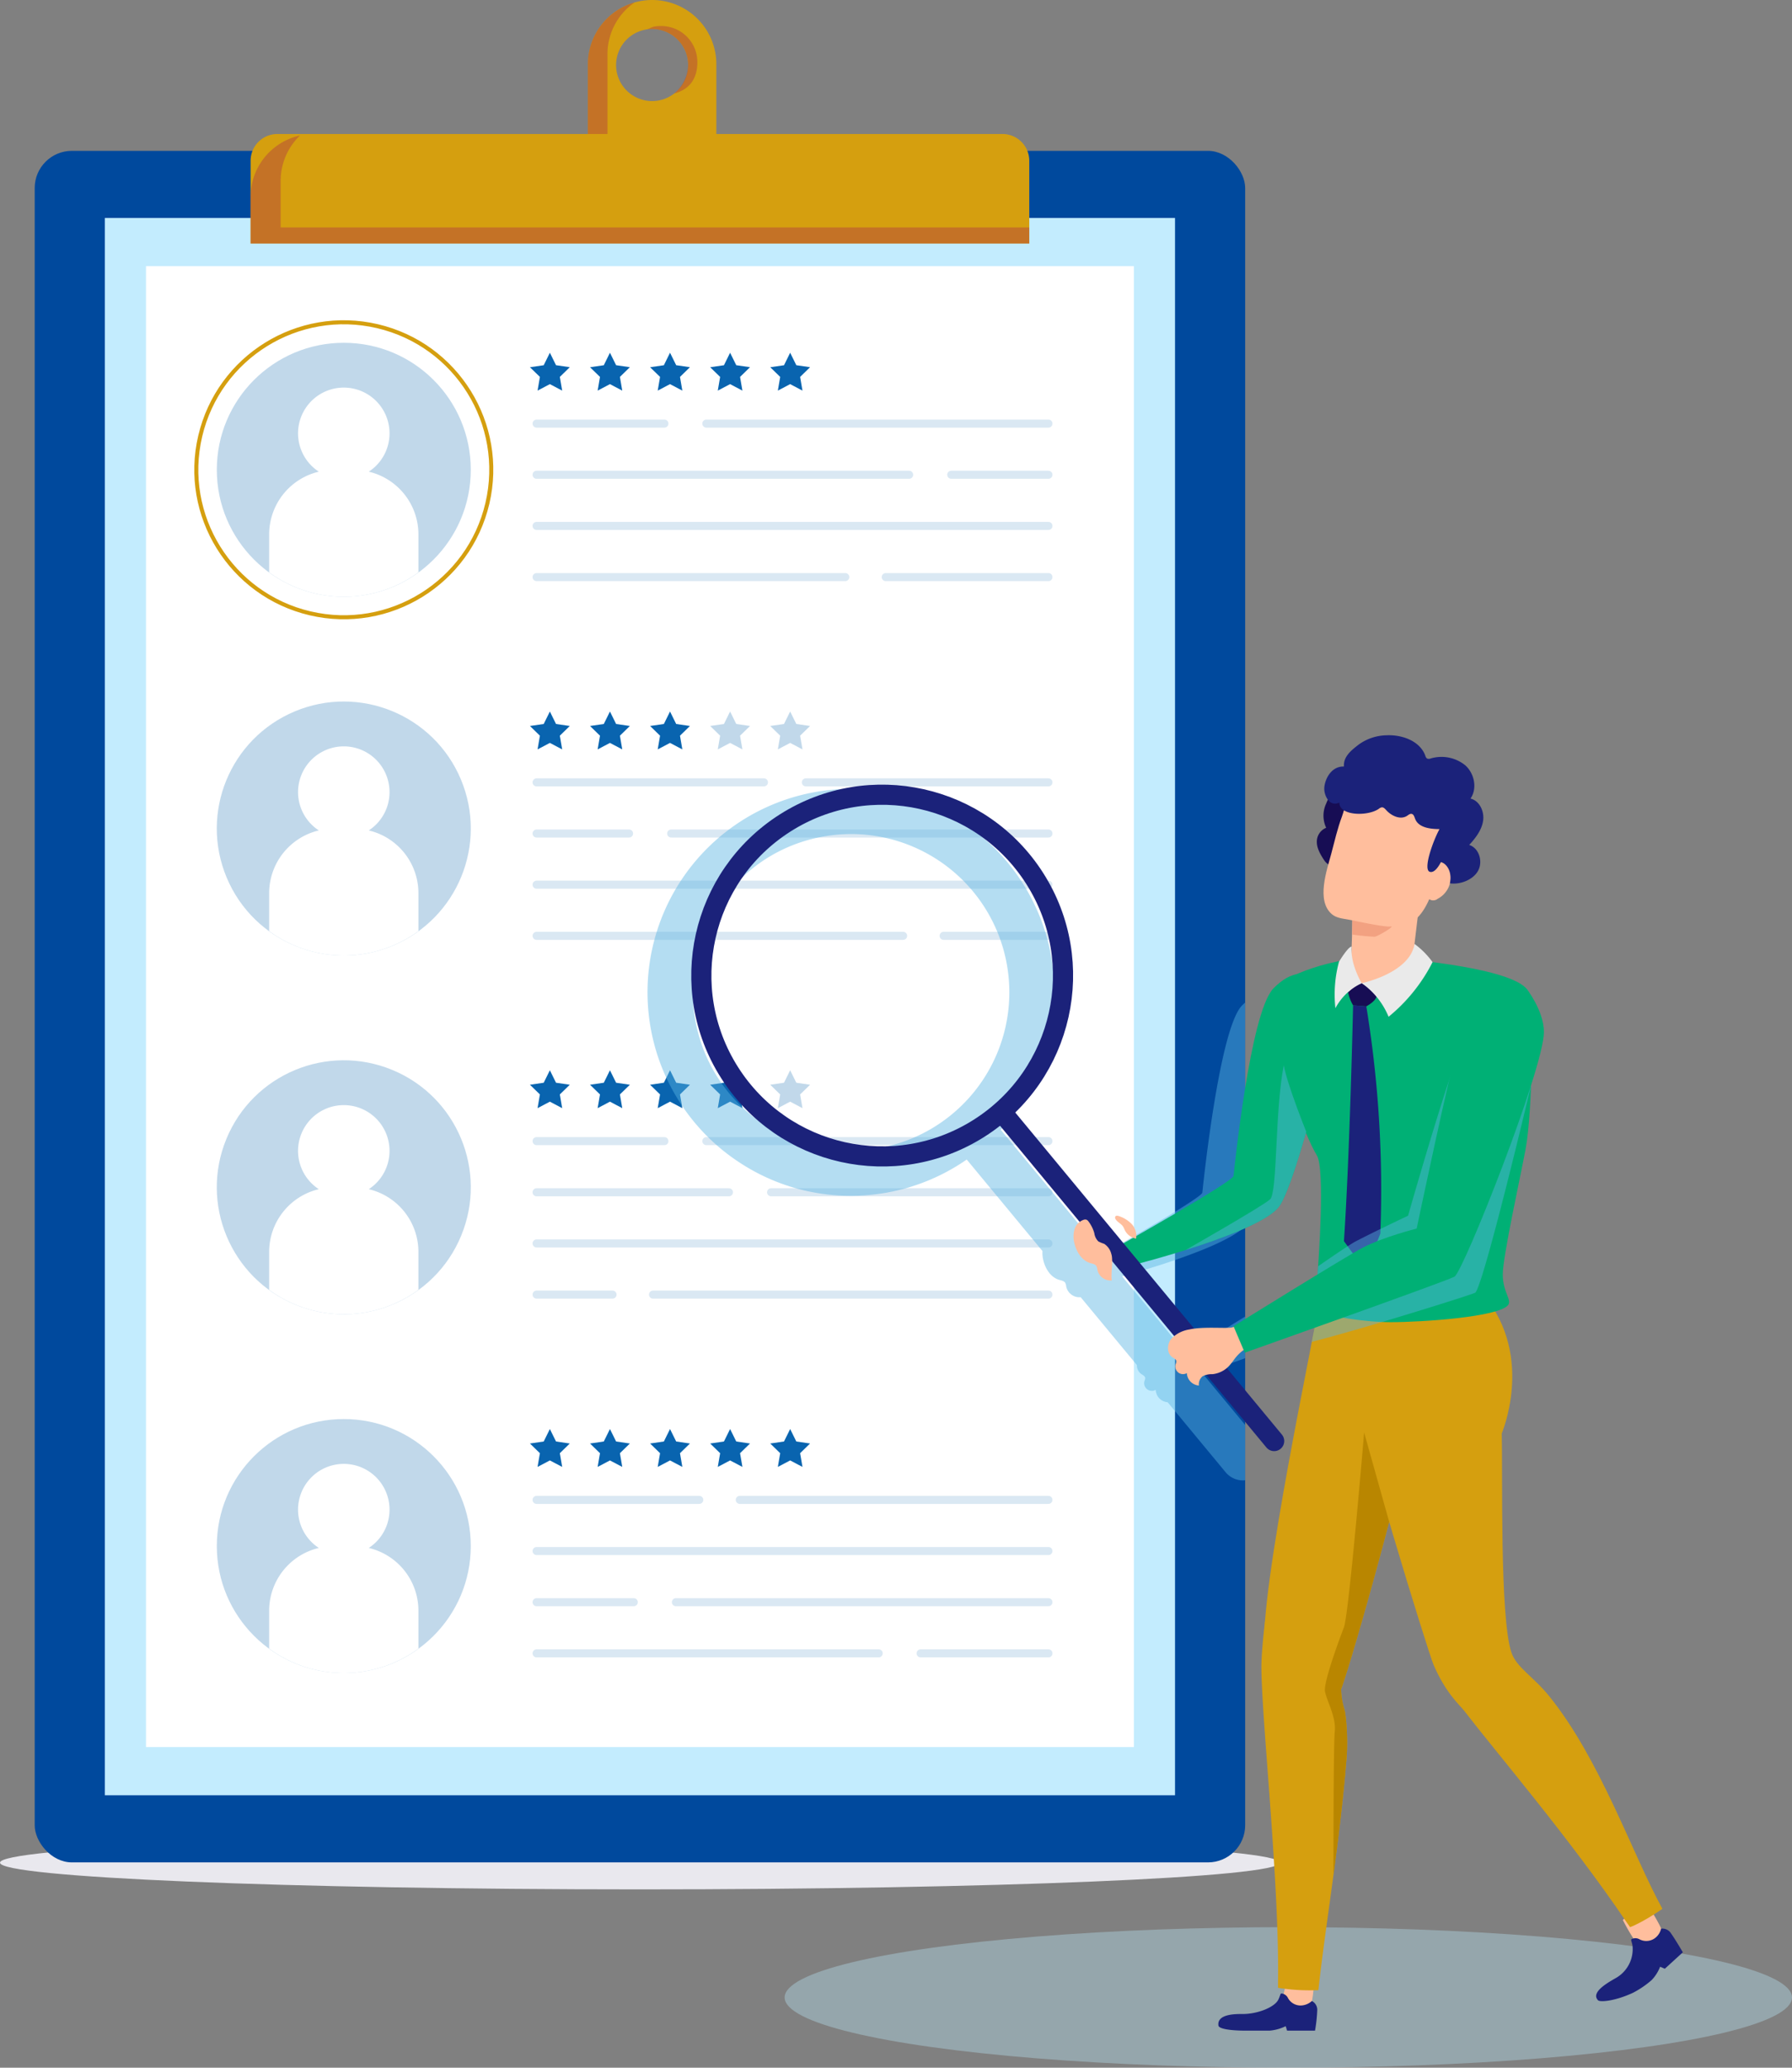 <svg xmlns="http://www.w3.org/2000/svg" width="469.608" height="541.859" viewBox="0 0 469.608 541.859">
  <rect x="0" y="0" width="469.608" height="541.859" fill="#808080" stroke="none"/>
  <g id="Group_2082" data-name="Group 2082" transform="translate(-450.607 -158.619)">
    <g id="Group_2069" data-name="Group 2069" transform="translate(450.607 158.619)">
      <path id="Path_30713" data-name="Path 30713" d="M747.678,382.062c0,3.865-75.083,7-167.7,7s-167.7-3.132-167.7-7,75.081-7,167.7-7S747.678,378.2,747.678,382.062Z" transform="translate(-412.277 106.06)" fill="#e9e8ee"/>
      <path id="Path_30714" data-name="Path 30714" d="M498.417,158.619a16.831,16.831,0,0,0-16.831,16.829v21.57h33.661v-21.57A16.83,16.83,0,0,0,498.417,158.619Zm0,26.487a9.442,9.442,0,1,1,9.44-9.44A9.441,9.441,0,0,1,498.417,185.106Z" transform="translate(-327.523 -158.619)" fill="#d59f0f"/>
      <path id="Path_30715" data-name="Path 30715" d="M507.858,175.305a9.441,9.441,0,0,0-9.44-9.443A9.288,9.288,0,0,0,497,166c1.418-.547,1.487-.918,3.83-.918a9.443,9.443,0,0,1,9.443,9.443c0,4.728-2.414,7.291-6.057,8.227A10.317,10.317,0,0,0,507.858,175.305Zm-21.13,19.2V172.933a16.425,16.425,0,0,1,7.075-14.019,16.825,16.825,0,0,0-12.217,16.173v21.57h33.661V194.5Z" transform="translate(-327.523 -158.258)" fill="#b03d44" opacity="0.45"/>
      <rect id="Rectangle_749" data-name="Rectangle 749" width="317.217" height="448.512" rx="9.742" transform="translate(9.092 39.532)" fill="#00499d"/>
      <rect id="Rectangle_750" data-name="Rectangle 750" width="280.445" height="413.331" transform="translate(27.478 57.123)" fill="#c3ecfe"/>
      <rect id="Rectangle_751" data-name="Rectangle 751" width="258.878" height="388.076" transform="translate(38.261 69.75)" fill="#fff"/>
      <path id="Rectangle_752" data-name="Rectangle 752" d="M7.023,0H197.038a7.023,7.023,0,0,1,7.023,7.023V28.7a0,0,0,0,1,0,0H0a0,0,0,0,1,0,0V7.023A7.023,7.023,0,0,1,7.023,0Z" transform="translate(65.67 35.114)" fill="#d59f0f"/>
      <path id="Path_30716" data-name="Path 30716" d="M449.7,198.686V186.478a16.429,16.429,0,0,1,5.077-11.888,16.491,16.491,0,0,0-12.961,16.1V202.9H645.882v-4.217Z" transform="translate(-376.15 -139.089)" fill="#b03d44" opacity="0.45"/>
      <g id="Group_2068" data-name="Group 2068" transform="translate(43.654 76.664)">
        <g id="Group_2056" data-name="Group 2056" transform="translate(0 0)">
          <circle id="Ellipse_395" data-name="Ellipse 395" cx="33.276" cy="33.276" r="33.276" transform="translate(13.164 13.164)" fill="#0964af" opacity="0.25"/>
          <circle id="Ellipse_396" data-name="Ellipse 396" cx="38.645" cy="38.645" r="38.645" transform="translate(0 75.253) rotate(-76.817)" fill="none" stroke="#d59f0f" stroke-miterlimit="10" stroke-width="1.056"/>
          <path id="Path_30717" data-name="Path 30717" d="M470.112,226.335a11.988,11.988,0,1,0-13.09,0,16.9,16.9,0,0,0-13.013,16.425v9.958a33.1,33.1,0,0,0,39.115,0v-9.958A16.9,16.9,0,0,0,470.112,226.335Z" transform="translate(-417.127 -179.395)" fill="#fff"/>
        </g>
        <g id="Group_2058" data-name="Group 2058" transform="translate(95.224 15.776)">
          <path id="Path_30718" data-name="Path 30718" d="M479.974,200.2l1.613,3.268,3.607.524-2.61,2.544.616,3.592-3.226-1.7-3.226,1.7.616-3.592L474.754,204l3.607-.524Z" transform="translate(-474.754 -200.205)" fill="#0964af"/>
          <path id="Path_30719" data-name="Path 30719" d="M487.057,200.2l1.613,3.268,3.607.524-2.61,2.544.616,3.592-3.226-1.7-3.226,1.7.616-3.592L481.837,204l3.607-.524Z" transform="translate(-466.093 -200.205)" fill="#0964af"/>
          <path id="Path_30720" data-name="Path 30720" d="M494.139,200.2l1.613,3.268,3.607.524-2.61,2.544.616,3.592-3.226-1.7-3.226,1.7.616-3.592L488.919,204l3.607-.524Z" transform="translate(-457.432 -200.205)" fill="#0964af"/>
          <path id="Path_30721" data-name="Path 30721" d="M501.221,200.2l1.613,3.268,3.607.524-2.61,2.544.616,3.592-3.226-1.7-3.226,1.7.616-3.592L496,204l3.607-.524Z" transform="translate(-448.771 -200.205)" fill="#0964af"/>
          <path id="Path_30722" data-name="Path 30722" d="M508.3,200.2l1.613,3.268,3.606.524-2.609,2.544.616,3.592-3.226-1.7-3.226,1.7.616-3.592L503.084,204l3.607-.524Z" transform="translate(-440.11 -200.205)" fill="#0964af"/>
          <g id="Group_2057" data-name="Group 2057" transform="translate(1.738 18.567)" opacity="0.15">
            <line id="Line_103" data-name="Line 103" x2="33.496" fill="none" stroke="#0964af" stroke-linecap="round" stroke-linejoin="round" stroke-width="2.113"/>
            <line id="Line_104" data-name="Line 104" x2="25.469" transform="translate(108.665 13.406)" fill="none" stroke="#0964af" stroke-linecap="round" stroke-linejoin="round" stroke-width="2.113"/>
            <line id="Line_105" data-name="Line 105" x2="97.628" transform="translate(0 13.406)" fill="none" stroke="#0964af" stroke-linecap="round" stroke-linejoin="round" stroke-width="2.113"/>
            <line id="Line_106" data-name="Line 106" x2="134.134" transform="translate(0 26.813)" fill="none" stroke="#0964af" stroke-linecap="round" stroke-linejoin="round" stroke-width="2.113"/>
            <line id="Line_107" data-name="Line 107" x2="42.635" transform="translate(91.499 40.22)" fill="none" stroke="#0964af" stroke-linecap="round" stroke-linejoin="round" stroke-width="2.113"/>
            <line id="Line_108" data-name="Line 108" x2="80.887" transform="translate(0 40.22)" fill="none" stroke="#0964af" stroke-linecap="round" stroke-linejoin="round" stroke-width="2.113"/>
            <line id="Line_109" data-name="Line 109" x2="89.646" transform="translate(44.488)" fill="none" stroke="#0964af" stroke-linecap="round" stroke-linejoin="round" stroke-width="2.113"/>
          </g>
        </g>
        <g id="Group_2059" data-name="Group 2059" transform="translate(2.894 96.909)">
          <circle id="Ellipse_397" data-name="Ellipse 397" cx="33.276" cy="33.276" r="33.276" transform="translate(0 25.702) rotate(-22.718)" fill="#0964af" opacity="0.25"/>
          <path id="Path_30723" data-name="Path 30723" d="M470.112,268.628a11.987,11.987,0,1,0-13.09,0,16.9,16.9,0,0,0-13.013,16.425v9.956a33.1,33.1,0,0,0,39.115,0v-9.956A16.9,16.9,0,0,0,470.112,268.628Z" transform="translate(-420.021 -224.583)" fill="#fff"/>
        </g>
        <g id="Group_2061" data-name="Group 2061" transform="translate(95.224 109.79)">
          <path id="Path_30724" data-name="Path 30724" d="M479.974,242.5l1.613,3.268,3.607.524-2.61,2.544.616,3.592-3.226-1.7-3.226,1.7.616-3.592-2.61-2.544,3.607-.524Z" transform="translate(-474.754 -242.499)" fill="#0964af"/>
          <path id="Path_30725" data-name="Path 30725" d="M487.057,242.5l1.613,3.268,3.607.524-2.61,2.544.616,3.592-3.226-1.7-3.226,1.7.616-3.592-2.61-2.544,3.607-.524Z" transform="translate(-466.093 -242.499)" fill="#0964af"/>
          <path id="Path_30726" data-name="Path 30726" d="M494.139,242.5l1.613,3.268,3.607.524-2.61,2.544.616,3.592-3.226-1.7-3.226,1.7.616-3.592-2.61-2.544,3.607-.524Z" transform="translate(-457.432 -242.499)" fill="#0964af"/>
          <path id="Path_30727" data-name="Path 30727" d="M501.221,242.5l1.613,3.268,3.607.524-2.61,2.544.616,3.592-3.226-1.7-3.226,1.7.616-3.592L496,246.292l3.607-.524Z" transform="translate(-448.771 -242.499)" fill="#0964af" opacity="0.25"/>
          <path id="Path_30728" data-name="Path 30728" d="M508.3,242.5l1.613,3.268,3.606.524-2.609,2.544.616,3.592-3.226-1.7-3.226,1.7.616-3.592-2.61-2.544,3.607-.524Z" transform="translate(-440.11 -242.499)" fill="#0964af" opacity="0.25"/>
          <g id="Group_2060" data-name="Group 2060" transform="translate(1.738 18.567)" opacity="0.15">
            <line id="Line_110" data-name="Line 110" x2="59.577" fill="none" stroke="#0964af" stroke-linecap="round" stroke-linejoin="round" stroke-width="2.113"/>
            <line id="Line_111" data-name="Line 111" x2="98.867" transform="translate(35.268 13.406)" fill="none" stroke="#0964af" stroke-linecap="round" stroke-linejoin="round" stroke-width="2.113"/>
            <line id="Line_112" data-name="Line 112" x2="24.231" transform="translate(0 13.406)" fill="none" stroke="#0964af" stroke-linecap="round" stroke-linejoin="round" stroke-width="2.113"/>
            <line id="Line_113" data-name="Line 113" x2="134.134" transform="translate(0 26.813)" fill="none" stroke="#0964af" stroke-linecap="round" stroke-linejoin="round" stroke-width="2.113"/>
            <line id="Line_114" data-name="Line 114" x2="27.47" transform="translate(106.664 40.219)" fill="none" stroke="#0964af" stroke-linecap="round" stroke-linejoin="round" stroke-width="2.113"/>
            <line id="Line_115" data-name="Line 115" x2="96.052" transform="translate(0 40.219)" fill="none" stroke="#0964af" stroke-linecap="round" stroke-linejoin="round" stroke-width="2.113"/>
            <line id="Line_116" data-name="Line 116" x2="63.565" transform="translate(70.569)" fill="none" stroke="#0964af" stroke-linecap="round" stroke-linejoin="round" stroke-width="2.113"/>
          </g>
        </g>
        <g id="Group_2062" data-name="Group 2062" transform="translate(2.996 191.025)">
          <circle id="Ellipse_398" data-name="Ellipse 398" cx="33.276" cy="33.276" r="33.276" transform="translate(0 61.534) rotate(-67.608)" fill="#0964af" opacity="0.25"/>
          <path id="Path_30729" data-name="Path 30729" d="M470.112,310.922a11.987,11.987,0,1,0-13.09,0,16.9,16.9,0,0,0-13.013,16.425V337.3a33.1,33.1,0,0,0,39.115,0v-9.958A16.9,16.9,0,0,0,470.112,310.922Z" transform="translate(-420.124 -266.98)" fill="#fff"/>
        </g>
        <g id="Group_2064" data-name="Group 2064" transform="translate(95.224 203.804)">
          <path id="Path_30730" data-name="Path 30730" d="M479.974,284.794l1.613,3.268,3.607.524-2.61,2.544.616,3.592-3.226-1.7-3.226,1.7.616-3.592-2.61-2.544,3.607-.524Z" transform="translate(-474.754 -284.794)" fill="#0964af"/>
          <path id="Path_30731" data-name="Path 30731" d="M487.057,284.794l1.613,3.268,3.607.524-2.61,2.544.616,3.592-3.226-1.7-3.226,1.7.616-3.592-2.61-2.544,3.607-.524Z" transform="translate(-466.093 -284.794)" fill="#0964af"/>
          <path id="Path_30732" data-name="Path 30732" d="M494.139,284.794l1.613,3.268,3.607.524-2.61,2.544.616,3.592-3.226-1.7-3.226,1.7.616-3.592-2.61-2.544,3.607-.524Z" transform="translate(-457.432 -284.794)" fill="#0964af"/>
          <path id="Path_30733" data-name="Path 30733" d="M501.221,284.794l1.613,3.268,3.607.524-2.61,2.544.616,3.592-3.226-1.7-3.226,1.7.616-3.592L496,288.586l3.607-.524Z" transform="translate(-448.771 -284.794)" fill="#0964af"/>
          <path id="Path_30734" data-name="Path 30734" d="M508.3,284.794l1.613,3.268,3.606.524-2.609,2.544.616,3.592-3.226-1.7-3.226,1.7.616-3.592-2.61-2.544,3.607-.524Z" transform="translate(-440.11 -284.794)" fill="#0964af" opacity="0.25"/>
          <g id="Group_2063" data-name="Group 2063" transform="translate(1.738 18.567)" opacity="0.15">
            <line id="Line_117" data-name="Line 117" x2="33.496" fill="none" stroke="#0964af" stroke-linecap="round" stroke-linejoin="round" stroke-width="2.113"/>
            <line id="Line_118" data-name="Line 118" x2="72.684" transform="translate(61.45 13.406)" fill="none" stroke="#0964af" stroke-linecap="round" stroke-linejoin="round" stroke-width="2.113"/>
            <line id="Line_119" data-name="Line 119" x2="50.414" transform="translate(0 13.406)" fill="none" stroke="#0964af" stroke-linecap="round" stroke-linejoin="round" stroke-width="2.113"/>
            <line id="Line_120" data-name="Line 120" x2="134.134" transform="translate(0 26.813)" fill="none" stroke="#0964af" stroke-linecap="round" stroke-linejoin="round" stroke-width="2.113"/>
            <line id="Line_121" data-name="Line 121" x2="103.621" transform="translate(30.513 40.219)" fill="none" stroke="#0964af" stroke-linecap="round" stroke-linejoin="round" stroke-width="2.113"/>
            <line id="Line_122" data-name="Line 122" x2="19.9" transform="translate(0 40.219)" fill="none" stroke="#0964af" stroke-linecap="round" stroke-linejoin="round" stroke-width="2.113"/>
            <line id="Line_123" data-name="Line 123" x2="89.646" transform="translate(44.488)" fill="none" stroke="#0964af" stroke-linecap="round" stroke-linejoin="round" stroke-width="2.113"/>
          </g>
        </g>
        <g id="Group_2065" data-name="Group 2065" transform="translate(13.164 295.206)">
          <circle id="Ellipse_399" data-name="Ellipse 399" cx="33.276" cy="33.276" r="33.276" fill="#0964af" opacity="0.25"/>
          <path id="Path_30735" data-name="Path 30735" d="M470.112,353.217a11.987,11.987,0,1,0-13.09,0,16.9,16.9,0,0,0-13.013,16.425V379.6a33.1,33.1,0,0,0,39.115,0v-9.956A16.9,16.9,0,0,0,470.112,353.217Z" transform="translate(-430.291 -319.441)" fill="#fff"/>
        </g>
        <g id="Group_2067" data-name="Group 2067" transform="translate(95.224 297.818)">
          <path id="Path_30736" data-name="Path 30736" d="M479.974,327.088l1.613,3.268,3.607.524-2.61,2.544.616,3.592-3.226-1.7-3.226,1.7.616-3.592-2.61-2.544,3.607-.524Z" transform="translate(-474.754 -327.088)" fill="#0964af"/>
          <path id="Path_30737" data-name="Path 30737" d="M487.057,327.088l1.613,3.268,3.607.524-2.61,2.544.616,3.592-3.226-1.7-3.226,1.7.616-3.592-2.61-2.544,3.607-.524Z" transform="translate(-466.093 -327.088)" fill="#0964af"/>
          <path id="Path_30738" data-name="Path 30738" d="M494.139,327.088l1.613,3.268,3.607.524-2.61,2.544.616,3.592-3.226-1.7-3.226,1.7.616-3.592-2.61-2.544,3.607-.524Z" transform="translate(-457.432 -327.088)" fill="#0964af"/>
          <path id="Path_30739" data-name="Path 30739" d="M501.221,327.088l1.613,3.268,3.607.524-2.61,2.544.616,3.592-3.226-1.7-3.226,1.7.616-3.592L496,330.881l3.607-.524Z" transform="translate(-448.771 -327.088)" fill="#0964af"/>
          <path id="Path_30740" data-name="Path 30740" d="M508.3,327.088l1.613,3.268,3.606.524-2.609,2.544.616,3.592-3.226-1.7-3.226,1.7.616-3.592-2.61-2.544,3.607-.524Z" transform="translate(-440.11 -327.088)" fill="#0964af"/>
          <g id="Group_2066" data-name="Group 2066" transform="translate(1.738 18.567)" opacity="0.15">
            <line id="Line_124" data-name="Line 124" x1="33.496" transform="translate(100.639 40.219)" fill="none" stroke="#0964af" stroke-linecap="round" stroke-linejoin="round" stroke-width="2.113"/>
            <line id="Line_125" data-name="Line 125" x1="25.469" transform="translate(0 26.813)" fill="none" stroke="#0964af" stroke-linecap="round" stroke-linejoin="round" stroke-width="2.113"/>
            <line id="Line_126" data-name="Line 126" x1="97.628" transform="translate(36.506 26.813)" fill="none" stroke="#0964af" stroke-linecap="round" stroke-linejoin="round" stroke-width="2.113"/>
            <line id="Line_127" data-name="Line 127" x1="134.134" transform="translate(0 13.406)" fill="none" stroke="#0964af" stroke-linecap="round" stroke-linejoin="round" stroke-width="2.113"/>
            <line id="Line_128" data-name="Line 128" x1="42.635" fill="none" stroke="#0964af" stroke-linecap="round" stroke-linejoin="round" stroke-width="2.113"/>
            <line id="Line_129" data-name="Line 129" x1="80.887" transform="translate(53.248)" fill="none" stroke="#0964af" stroke-linecap="round" stroke-linejoin="round" stroke-width="2.113"/>
            <line id="Line_130" data-name="Line 130" x1="89.646" transform="translate(0 40.219)" fill="none" stroke="#0964af" stroke-linecap="round" stroke-linejoin="round" stroke-width="2.113"/>
          </g>
        </g>
      </g>
      <path id="Path_30741" data-name="Path 30741" d="M511.395,348.65a52.926,52.926,0,0,0,30.42,9.62,54.151,54.151,0,0,0,9.427-.831,53.086,53.086,0,0,0,21-8.678l19.852,23.98a8.088,8.088,0,0,0,.222,2.41c.536,2.249,1.947,4.492,4.168,5.144.58.171,1.263.273,1.58.785a2.768,2.768,0,0,1,.26.991,3.533,3.533,0,0,0,3.775,2.763l0-.009,14.74,17.8a2.781,2.781,0,0,0,1.127,2.325c.427.293,1,.542,1.054,1.058a1.932,1.932,0,0,1-.182.758,2.016,2.016,0,0,0,2.932,2.347,3.406,3.406,0,0,0,3.139,3.257L640.082,430.7a5.916,5.916,0,0,0,4.568,2.145c.189,0,.378-.029.567-.047V418.318L634.4,405.254c.113-.147.218-.3.338-.44a10.411,10.411,0,0,1,1.923-1.72l.285.671s3.3-1.169,8.271-2.941V389.9C639.022,393.72,634,396.839,634,396.839l.071.167-.427.127a45.741,45.741,0,0,1-5.884.107l-14.789-17.865c2.745-.765,6.38-1.825,10.256-3.074l.242-.08q.74-.24,1.487-.487c.182-.06.362-.122.544-.185.407-.136.814-.271,1.22-.411.207-.071.414-.142.62-.216.38-.131.76-.262,1.14-.4.227-.08.451-.16.676-.242.367-.131.729-.262,1.091-.4.227-.082.451-.165.673-.249l1.107-.42c.209-.08.416-.158.62-.238q.58-.227,1.149-.456c.185-.073.369-.147.551-.222.5-.2.991-.409,1.476-.616l.151-.064c.536-.229,1.058-.462,1.569-.7.138-.062.269-.127.4-.189.362-.169.722-.338,1.071-.509.176-.087.342-.171.514-.258.3-.149.589-.3.871-.447.18-.1.354-.189.529-.284.258-.142.511-.282.753-.425.173-.1.34-.2.5-.3.233-.14.456-.28.673-.42.151-.1.3-.2.447-.293.216-.147.416-.291.611-.436.125-.093.253-.184.369-.276.2-.16.389-.32.569-.48.087-.076.18-.151.262-.227.031-.031.056-.062.089-.093V307.631c-.3.28-.594.527-.894.851-5.962,6.4-10.165,47.44-10.321,48.963-.118,1.145-17.054,10.941-25.5,15.76a4.76,4.76,0,0,0-1.189-3.15,8.239,8.239,0,0,0-3.323-2.065,1.562,1.562,0,0,0-.533-.109l-22.286-26.921a54.016,54.016,0,0,0,4.461-5.486,53.315,53.315,0,1,0-74.239,13.175ZM507.936,281.2a41.186,41.186,0,0,1,26.745-17.08,42.075,42.075,0,0,1,7.335-.649,41.473,41.473,0,1,1-34.081,17.73Z" transform="translate(-318.907 -44.9)" fill="#5ab5e2" opacity="0.45" style="mix-blend-mode: multiply;isolation: isolate"/>
    </g>
    <g id="Group_2081" data-name="Group 2081" transform="translate(616.377 348.858)">
      <path id="Path_30770" data-name="Path 30770" d="M584.624,277.446c-5.962,6.4-10.165,47.44-10.32,48.965s-30.178,18.414-30.178,18.414l4.226,4.835s31.991-8.058,37.744-15.015c4.881-5.9,16.16-54.144,16.16-54.144S594.514,266.821,584.624,277.446Z" transform="translate(-416.815 -208.494)" fill="#00b075"/>
      <ellipse id="Ellipse_401" data-name="Ellipse 401" cx="131.994" cy="18.42" rx="131.994" ry="18.42" transform="translate(39.851 314.782)" fill="#bdeeff" opacity="0.35"/>
      <g id="Group_2077" data-name="Group 2077" transform="translate(252.516 307.379)">
        <path id="Path_30771" data-name="Path 30771" d="M603.6,388.021a55.693,55.693,0,0,0,3.677,6.208c1.234,1.489,6.582-1.885,6.617-3.105s-4.75-8.64-4.75-8.64" transform="translate(-596.603 -382.484)" fill="#ffbe9d"/>
        <path id="Path_30772" data-name="Path 30772" d="M620.117,387.31c1.156,1.638,3.054,4.89,3.054,4.89l-4.721,4.31-1.236-.531A10.558,10.558,0,0,1,615,399.471a24.45,24.45,0,0,1-4.886,3.332c-4.7,2.189-8.645,2.523-9.18,1.958-2.247-2.358,3.974-5.326,5.141-6.1a8.725,8.725,0,0,0,3.914-8.138c-.253-1.552-.718-1.68.131-1.921a2.152,2.152,0,0,1,1.643.164,3.832,3.832,0,0,0,4.321-.458,4.306,4.306,0,0,0,1.387-2.3A2.669,2.669,0,0,1,620.117,387.31Z" transform="translate(-600.453 -378.208)" fill="#1b227a"/>
      </g>
      <g id="Group_2078" data-name="Group 2078" transform="translate(153.503 325.2)">
        <path id="Path_30773" data-name="Path 30773" d="M564.6,394.4a13.781,13.781,0,0,0-1.036,4.817c.149,1.912,6.5,2.054,7.242,1.06s1.107-9.772,1.107-9.772" transform="translate(-546.566 -390.501)" fill="#ffbe9d"/>
        <path id="Path_30774" data-name="Path 30774" d="M581.827,398.131a39.1,39.1,0,0,1-.578,5.241h-7.322l-.362-1.171a11.854,11.854,0,0,1-4.239,1.171h-6.18c-4.523,0-7.093-.553-7.206-1.316-.478-3.19,4.926-3.043,6.333-3.043,4.041,0,8.416-1.814,9.369-3.779.694-1.427.387-1.789,1.223-1.52a2.069,2.069,0,0,1,1.254,1.038,3.754,3.754,0,0,0,3.819,2,4.487,4.487,0,0,0,2.474-1.145A2.556,2.556,0,0,1,581.827,398.131Z" transform="translate(-555.91 -386.672)" fill="#1b227a"/>
      </g>
      <path id="Path_30775" data-name="Path 30775" d="M604.674,357.507c-.044.267-5.979-6.533-6.044-6.246-2.358,11.9-13.337,51.69-16.98,62.131v.02c-.536,1.458-3.352,4.608-5.69,5.2-5.359,1.4-13.915-.436-14.6-10.692-.084-1.129.171-2.363.042-3.7-1.527-15.793,13.577-85.431,13.964-89.867.365-4.439,9.1-1.236,11.543-2.058C599.108,308.25,607.868,340.862,604.674,357.507Z" transform="translate(-395.825 -161.368)" fill="#d59f0f"/>
      <path id="Path_30776" data-name="Path 30776" d="M582.725,374.2c-2.478-7.411,1.283-16.093,1.283-16.093s-21.062-16.193-22.135-6.308c-.107.78-.889,7.478-.887,11.256.007,13.515,4.706,56.323,4.363,82.463v1.7a52.412,52.412,0,0,0,9.692.638c.278,0,.578,0,.878-.022,1.76-16.278,5.568-38.413,7.375-60.684C583.737,381.692,583.134,375.423,582.725,374.2Z" transform="translate(-396.198 -116.54)" fill="#d59f0f"/>
      <path id="Path_30777" data-name="Path 30777" d="M628.355,418.1c-4.214-5.237-8.662-7.582-9.98-11.57-3.061-9.276-2.232-46.9-2.523-57.338.869-2.138,8.985-23.491-7.484-39.224,0,0-14.809,6.353-26.665,7.12-9.338.6-14.079-.322-14.079-.322s8.818,13.3,9.334,19.2c.874,10.018,19.6,70.518,21.03,73.834,3.254,7.551,6.849,10.525,8.038,12.07,8.3,10.8,27.732,33.523,42.465,55.282l1,1.407s2.959-1.014,8.471-4.8C650.019,459.274,641.714,434.7,628.355,418.1Z" transform="translate(-388.084 -163.779)" fill="#d59f0f"/>
      <path id="Path_30778" data-name="Path 30778" d="M562.85,279.767c2.956-3.392,15.646-8.636,28.192-8.24,8.645.273,36.121,3.1,38.751,8.887,1.345,2.954,1.214,31.013-.754,41.449-1.48,7.849-5.953,28.017-5.953,32.709s2.521,6.7,1.345,8.067c-2.634,3.052-22.324,4.419-30.78,4.419-7.529,0-20.339-2.007-20.99-4.419-.964-3.579,1.469-3.445,1.8-7.2s2.105-28.5-.1-32.1c-3.5-5.708-8.811-21.888-9.08-26.19S559.891,283.161,562.85,279.767Z" transform="translate(-395.041 -210.815)" fill="#00b075"/>
      <path id="Path_30779" data-name="Path 30779" d="M573.353,270.336s-.085,10.441-.507,10.861a16.515,16.515,0,0,1-2.483,1.4s1.472,9.074,3.745,8.4,17.287-8.256,17.287-8.256-2.129-.867-2.129-1.709,2.021-17.26,2.021-17.26" transform="translate(-384.732 -220.276)" fill="#ffbe9d"/>
      <path id="Path_30780" data-name="Path 30780" d="M580.88,251.892a6.365,6.365,0,0,0-6.477-.431,9.449,9.449,0,0,0-4.421,5.008,7.453,7.453,0,0,0-.009,6.375,3.911,3.911,0,0,0-2.45,3.723c0,1.727,1.02,3.4,1.929,4.792a4.358,4.358,0,0,0,4.326,1.8,4.892,4.892,0,0,0,2.756-1.929,12.664,12.664,0,0,0,1.554-3.052,84.289,84.289,0,0,0,4.2-15.342" transform="translate(-388.205 -236.157)" fill="#170d54"/>
      <path id="Path_30781" data-name="Path 30781" d="M586.288,249.663c-2.187.6-7.956-.6-9.545,1.789s-2.983,8.153-3.581,9.745c-1.187,3.168-1.961,6.553-2.825,9.818-1.125,4.255-4.014,12.27.149,15.829,1.2,1.022,2.767,1.14,4.248,1.409,1.972.358,3.932.76,5.9,1.114,3.054.549,6.437,1.189,9.472.2,4.052-1.318,6.275-6.891,7.318-10.674l5.966-21.677Z" transform="translate(-387.242 -237.525)" fill="#ffbe9d"/>
      <path id="Path_30782" data-name="Path 30782" d="M580.431,268.082a1.843,1.843,0,0,0,2.979,1.76,6.357,6.357,0,0,0,3.419-5.353c.178-2.572-1.465-4.93-3.692-4.01a3.423,3.423,0,0,0-1.789,3.565" transform="translate(-372.431 -224.546)" fill="#ffbe9d"/>
      <path id="Path_30783" data-name="Path 30783" d="M600.613,274.539c-.707,2.154-2.547,7.046-4.506,6.571s.8-8.136,2.49-11.21c-2.463-.009-5.5-.387-6.386-2.685-.2-.516-.358-1.185-.9-1.3-.442-.1-.838.262-1.218.509-1.727,1.12-4.086.027-5.461-1.5-.316-.351-.682-.76-1.154-.727a1.61,1.61,0,0,0-.771.376c-2.841,2.016-10.381,1.916-10.356-1.629-2.483,1.263-4.092-1.812-3.943-3.917s1.725-5.617,5.148-5.53c-.171-2.585,1.858-4.206,3.914-5.784a12.881,12.881,0,0,1,7.269-2.4c4.09-.185,8.74,1.5,10.136,5.348a1.314,1.314,0,0,0,.456.74,1.25,1.25,0,0,0,.956-.011,9.9,9.9,0,0,1,9.071,1.8c2.394,2.145,3.2,6.08,1.356,8.711,2.4.565,3.681,3.414,3.305,5.846s-1.969,4.49-3.63,6.308c2.6.829,3.632,4.381,2.316,6.766s-4.695,3.681-7.391,3.288c.623-2.461-.447-5.293-2.825-5.733" transform="translate(-387.134 -242.869)" fill="#1b227a"/>
      <path id="Path_30784" data-name="Path 30784" d="M573.113,277.137s-.829,38.424-2.394,61.8l5.65,7.793,3.885-9.76a297.251,297.251,0,0,0-3.677-59.563Z" transform="translate(-384.296 -203.928)" fill="#1b227a"/>
      <path id="Path_30785" data-name="Path 30785" d="M571.21,276.952l.133.527a10.719,10.719,0,0,0,1.169,2.848h0l3.465.267s2.358-1.234,2.67-2.561-3.87-3.5-3.87-3.5l-.507.2a7.536,7.536,0,0,0-3.019,2.172Z" transform="translate(-383.696 -207.117)" fill="#170d54"/>
      <path id="Path_30786" data-name="Path 30786" d="M586.65,269.9a21.611,21.611,0,0,1,4.728,4.772,44.46,44.46,0,0,1-11.526,14.315,20.046,20.046,0,0,0-7.038-8.8S585.407,277.584,586.65,269.9Z" transform="translate(-381.733 -212.778)" fill="#eaeaea"/>
      <path id="Path_30787" data-name="Path 30787" d="M576.715,279.81a14.912,14.912,0,0,0-6.9,6.555,32.993,32.993,0,0,1,.938-12.166s2.332-3.914,3.314-3.99C573.665,274.838,576.715,279.81,576.715,279.81Z" transform="translate(-385.633 -212.399)" fill="#eaeaea"/>
      <path id="Path_30788" data-name="Path 30788" d="M573.573,400.005a17.465,17.465,0,0,1-.836-5.344c.042-.089.1-.191.133-.271v-.02c2.449-7.022,8.218-27.317,12.45-43.477l-6.564-23.4s-3.981,47.624-5.288,51.045-5.366,14.417-4.97,16.787,2.961,6.715,2.568,10.467-.338,37.4-.338,37.577c1.3-9.727,2.574-20.052,3.414-30.413C574.584,407.5,573.982,401.23,573.573,400.005Z" transform="translate(-387.046 -142.347)" fill="#b98600"/>
      <g id="Group_2079" data-name="Group 2079" transform="translate(0 0)">
        <circle id="Ellipse_402" data-name="Ellipse 402" cx="47.389" cy="47.389" r="47.389" transform="translate(0 50.83) rotate(-32.432)" fill="none" stroke="#1b227a" stroke-miterlimit="10" stroke-width="5.282"/>
        <line id="Line_137" data-name="Line 137" x2="70.575" y2="85.245" transform="translate(97.558 102.148)" fill="none" stroke="#1b227a" stroke-linecap="round" stroke-linejoin="round" stroke-width="5.282"/>
      </g>
      <g id="Group_2080" data-name="Group 2080" transform="translate(140.319 68.867)">
        <path id="Path_30789" data-name="Path 30789" d="M572.7,314.294s-3.894,1.216-5.906,1.8c-1.314.38-7.544-.289-11.21.551a8.276,8.276,0,0,0-4.75,2.436c-1.145,1.409-1.218,3.808.278,4.835.427.291,1,.54,1.054,1.056a1.971,1.971,0,0,1-.18.758,2.015,2.015,0,0,0,2.93,2.35,3.405,3.405,0,0,0,3.156,3.256,2.715,2.715,0,0,1,.989-2.445,5.436,5.436,0,0,1,2.576-.531,6.934,6.934,0,0,0,4.157-1.976c.789-.789,1.372-1.756,2.092-2.607a10.52,10.52,0,0,1,5.784-3.465" transform="translate(-549.978 -227.358)" fill="#ffbe9d"/>
        <path id="Path_30790" data-name="Path 30790" d="M623.675,275.908a3.19,3.19,0,0,0-.48-.718l-18.121,17.725c-4.317,11.494-12.926,41.745-12.926,41.745s-8.158,3.828-13.633,6.669c-1.387.72-5.3,3.354-9.941,6.573-.1,1.38-.182,2.467-.233,3.034-.329,3.752-.845,3.728.12,7.307,0,2.376-.914,5.939-1.527,9.465,13.615-3.479,41.718-12.288,42.781-12.866,1.6-.867,9.869-34.143,14.66-54.351C625.116,288.183,624.66,278.071,623.675,275.908Z" transform="translate(-529.243 -275.177)" fill="#5ab5e2" opacity="0.45" style="mix-blend-mode: multiply;isolation: isolate"/>
        <path id="Path_30791" data-name="Path 30791" d="M616.265,290.986c-1.676,4.8-10.572,47.042-10.572,47.042s-8.7,2.185-14.175,5.026c-4.243,2.2-33.816,20.57-33.816,20.57l2.943,6.926s52.642-18.659,54.951-19.91,23.444-54.591,23.444-64.109c0-5.6-4.539-11.348-4.539-11.348" transform="translate(-540.534 -275.184)" fill="#00b075"/>
      </g>
      <path id="Path_30792" data-name="Path 30792" d="M548.87,318.352a3.531,3.531,0,0,1-3.774-2.763,2.748,2.748,0,0,0-.26-.989c-.318-.513-1-.616-1.58-.785-2.221-.651-3.632-2.9-4.168-5.146a6.9,6.9,0,0,1-.011-3.645,3.807,3.807,0,0,1,2.441-2.567,1.137,1.137,0,0,1,.714-.018,1.3,1.3,0,0,1,.54.473,9.138,9.138,0,0,1,1.511,3.028,3.788,3.788,0,0,0,1.054,2.181,9.5,9.5,0,0,0,1.531.638,4.357,4.357,0,0,1,1.876,2.665c.564,1.6-.185,5.259.126,6.929" transform="translate(-423.285 -173.05)" fill="#ffbe9d"/>
      <path id="Path_30793" data-name="Path 30793" d="M549.232,307.939a4.54,4.54,0,0,0-1.138-3.819,8.227,8.227,0,0,0-3.323-2.067c-.327-.12-.769-.2-.962.091a.685.685,0,0,0,.067.7c.471.8,1.456,1.167,1.961,1.941a8.114,8.114,0,0,1,.453.938,4.1,4.1,0,0,0,2.943,2.214" transform="translate(-417.293 -173.593)" fill="#ffbe9d"/>
      <path id="Path_30794" data-name="Path 30794" d="M583.671,301.655s-4.993-12.352-5.9-17.452c-2.385,12.121-1.6,33.34-3.605,35.152s-22.113,13.264-22.113,13.264l0,0c9.491-2.981,21.09-7.258,24.336-11.183,1.836-2.218,4.572-10.414,7.275-19.783Z" transform="translate(-407.116 -195.288)" fill="#5ab5e2" opacity="0.45" style="mix-blend-mode: multiply;isolation: isolate"/>
      <path id="Path_30795" data-name="Path 30795" d="M571.7,267.117s8.5,1.852,10,1.609-3.268,2.587-4.159,2.692a58.614,58.614,0,0,1-5.842-.576Z" transform="translate(-383.093 -216.181)" fill="#f2a181"/>
    </g>
  </g>
</svg>
